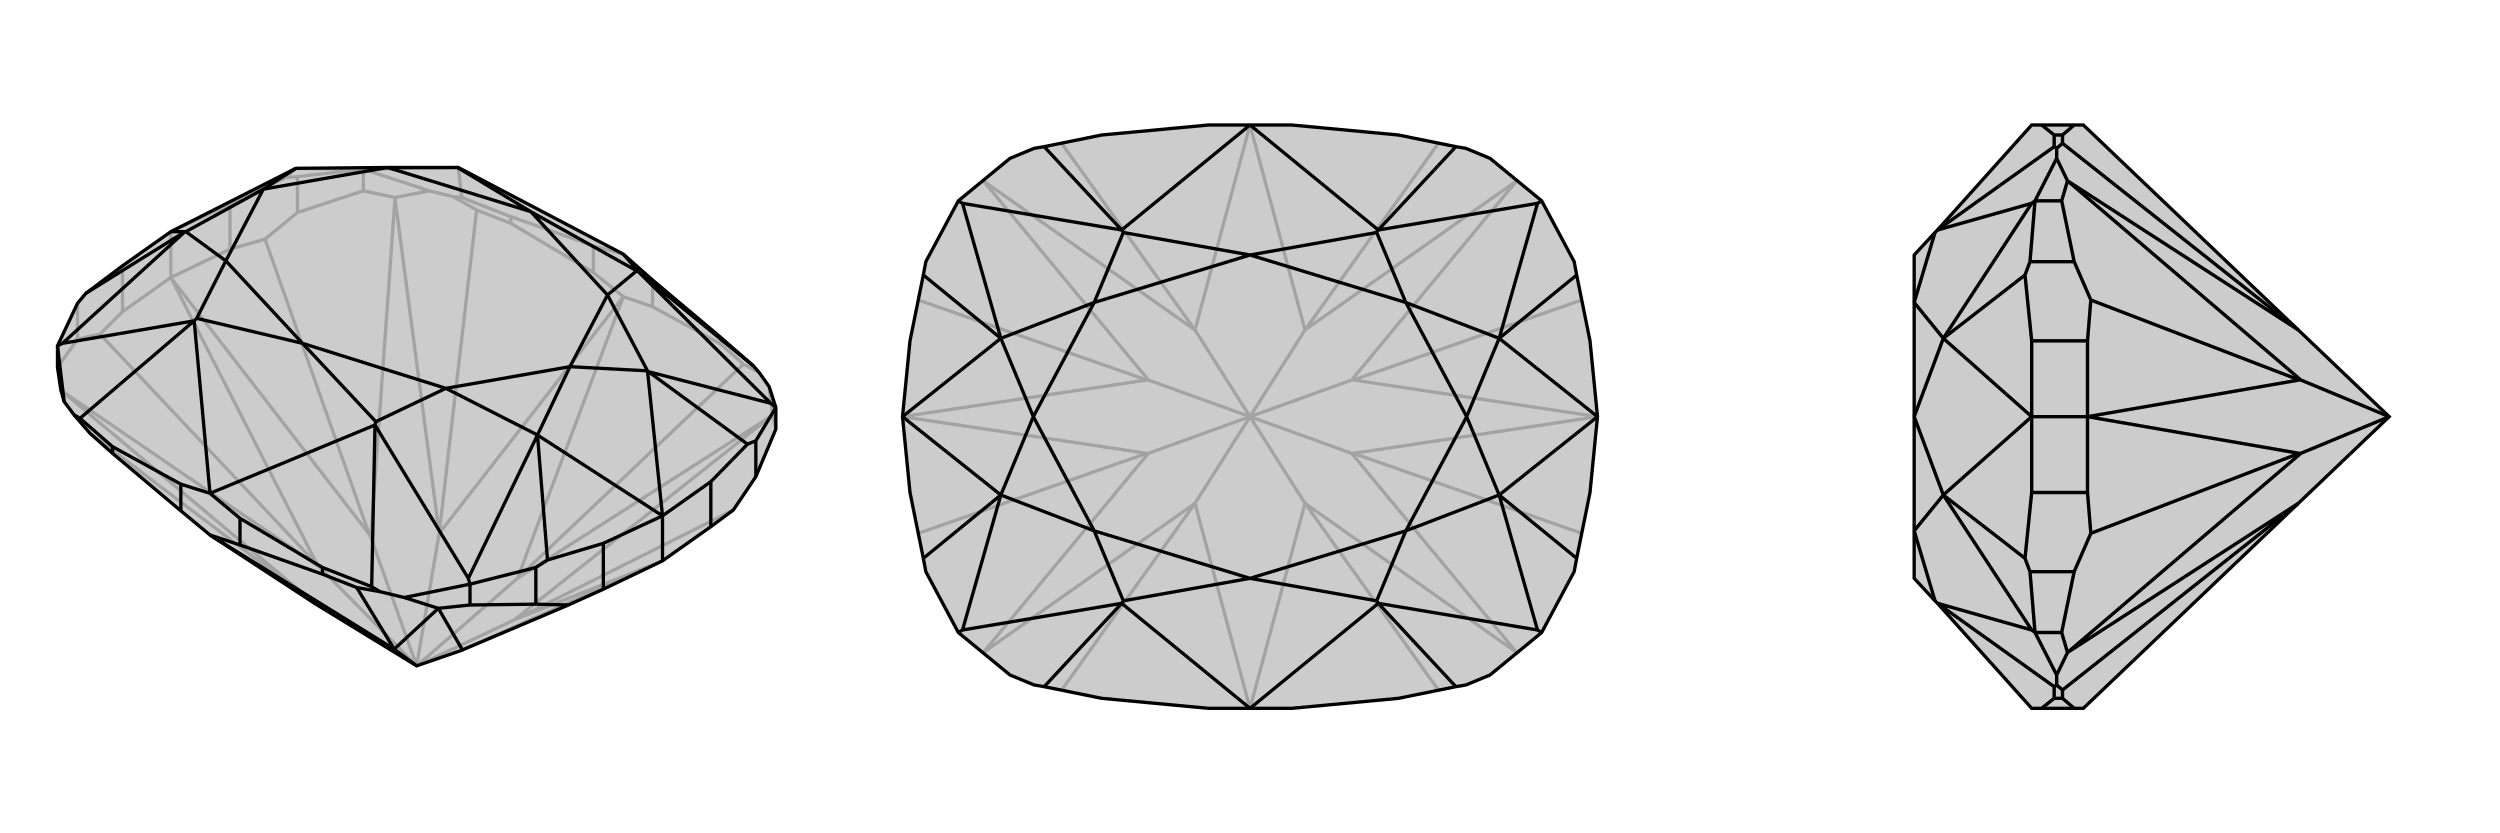 <svg xmlns="http://www.w3.org/2000/svg" viewBox="0 0 3000 1000">
    <g stroke="currentColor" stroke-width="4" fill="none" transform="translate(0 -1)">
        <path fill="currentColor" stroke="none" fill-opacity=".2" d="M379,726L252,643L217,614L135,545L108,521L89,499L77,483L73,469L69,442L69,416L93,365L103,353L147,320L205,279L355,203L465,202L549,202L550,202L748,306L783,337L865,406L904,440L911,448L923,465L931,490L931,516L907,573L880,613L853,633L795,674L724,708L682,727L557,780L555,781L500,800z" />
<path stroke-opacity=".2" d="M783,369L783,337M712,328L712,296M865,414L865,406M613,269L613,261M436,230L436,204M357,256L357,213M93,408L93,365M276,300L276,246M147,375L147,320M205,334L205,279M500,800L621,695M500,800L617,745M500,800L527,641M500,800L445,646M500,800L383,681M783,369L748,357M783,369L865,414M865,414L892,438M621,695L748,357M712,328L748,357M712,328L613,269M613,269L572,253M527,641L748,357M795,674L557,780M795,674L619,744M276,300L318,288M205,334L276,300M205,334L443,642M147,375L120,402M205,334L147,375M205,334L381,679M931,516L927,499M617,745L619,744M617,745L926,500M880,613L619,744M436,230L474,238M436,230L357,256M357,256L318,288M445,646L443,642M445,646L474,239M318,288L443,642M69,442L93,408M93,408L120,402M383,681L381,679M383,681L74,470M120,402L381,679M892,438L911,448M927,499L923,465M621,695L926,500M621,695L892,438M927,499L926,500M572,253L544,237M474,238L515,230M527,641L474,239M527,641L572,253M474,238L474,239M379,726L74,470M379,726L108,521M73,469L74,470M276,246L343,214M205,279L276,246M355,203L355,203M748,306L712,296M712,296L613,261M613,261L554,238M544,237L554,238M436,204L515,230M544,237L515,230M550,202L438,204M550,202L554,238M436,204L357,213M357,213L343,214M355,203L438,204M343,214L355,203M436,204L438,204" />
<path d="M379,726L252,643L217,614L135,545L108,521L89,499L77,483L73,469L69,442L69,416L93,365L103,353L147,320L205,279L355,203L465,202L549,202L550,202L748,306L783,337L865,406L904,440L911,448L923,465L931,490L931,516L907,573L880,613L853,633L795,674L724,708L682,727L557,780L555,781L500,800z" />
<path d="M288,655L288,623M217,614L217,582M387,690L387,682M135,545L135,537M564,727L564,702M643,726L643,682M907,573L907,530M724,708L724,653M853,633L853,579M795,674L795,620M500,800L473,780M288,655L252,643M288,655L387,690M387,690L428,706M473,780L252,643M564,727L526,731M564,727L643,726M643,726L682,727M555,781L526,731M428,706L456,711M526,731L485,718M473,780L526,731M473,780L428,706M526,731L526,731M764,326L767,328M451,507L450,511M236,383L233,386M853,579L897,534M853,579L795,620M795,620L777,446M777,446L778,447M724,653L657,673M795,620L724,653M795,620L645,523M645,523L645,523M205,279L223,279M223,279L222,279M748,306L767,328M288,623L252,593M288,623L387,682M387,682L446,705M252,593L450,511M252,593L217,582M217,582L135,537M135,537L96,503M252,593L233,386M764,326L637,255M764,326L729,355M637,255L729,355M451,507L363,413M451,507L535,467M363,413L535,467M236,383L363,413M236,383L271,314M363,413L271,314M549,202L637,255M637,255L465,202M777,446L684,441M777,446L729,355M729,355L684,441M645,523L684,441M645,523L535,467M535,467L684,441M223,279L316,228M223,279L271,314M271,314L316,228M355,203L316,228M465,202L316,228M767,328L925,485M767,328L904,440M456,711L446,705M564,702L485,718M456,711L485,718M450,511L562,695M450,511L446,705M89,499L96,503M69,416L77,483M233,386L75,413M233,386L96,503M931,490L907,530M907,530L897,534M778,447L925,485M897,534L778,447M931,490L925,485M564,702L643,682M643,682L657,673M645,523L562,695M657,673L645,523M564,702L562,695M222,279L75,413M103,353L222,279M69,416L75,413" />
    </g>
    <g stroke="currentColor" stroke-width="4" fill="none" transform="translate(1000 0)">
        <path fill="currentColor" stroke="none" fill-opacity=".2" d="M917,500L908,591L892,670L889,686L850,759L788,810L759,822L747,824L678,838L550,850L500,850L450,850L322,838L253,824L241,822L212,810L150,759L111,686L108,670L92,591L83,500L92,409L108,330L111,314L150,241L212,190L241,178L253,176L322,162L450,150L500,150L550,150L678,162L747,176L759,178L788,190L850,241L889,314L892,330L908,409z" />
<path stroke-opacity=".2" d="M500,500L566,604M500,500L622,544M500,500L566,396M500,500L622,456M500,500L434,396M500,500L378,456M500,500L434,604M500,500L378,544M566,604L500,850M566,396L500,150M434,396L500,150M434,604L500,850M917,500L624,544M917,500L624,456M83,500L376,456M83,500L376,544M622,544L624,544M622,544L820,783M898,640L624,544M622,456L624,456M622,456L820,217M898,360L624,456M378,456L376,456M378,456L180,217M102,360L376,456M378,544L376,544M378,544L180,783M102,640L376,544M566,604L820,783M566,604L726,828M820,783L820,783M566,396L820,217M566,396L726,172M820,217L820,217M434,396L180,217M434,396L274,172M180,217L180,217M434,604L180,783M434,604L274,828M180,783L180,783" />
<path d="M917,500L908,591L892,670L889,686L850,759L788,810L759,822L747,824L678,838L550,850L500,850L450,850L322,838L253,824L241,822L212,810L150,759L111,686L108,670L92,591L83,500L92,409L108,330L111,314L150,241L212,190L241,178L253,176L322,162L450,150L500,150L550,150L678,162L747,176L759,178L788,190L850,241L889,314L892,330L908,409z" />
<path d="M652,279L654,276M652,721L654,724M348,721L346,724M348,279L346,276M917,500L799,406M799,406L799,406M917,500L799,594M799,594L799,594M83,500L201,594M201,594L201,594M83,500L201,406M201,406L201,406M500,150L654,276M500,850L654,724M500,850L346,724M500,150L346,276M652,279L500,306M652,279L687,363M500,306L687,363M652,721L500,694M652,721L687,637M500,694L687,637M348,721L500,694M348,721L313,637M500,694L313,637M348,279L500,306M348,279L313,363M500,306L313,363M799,406L760,500M799,406L687,363M687,363L760,500M799,594L760,500M799,594L687,637M687,637L760,500M201,594L240,500M201,594L313,637M313,637L240,500M201,406L240,500M201,406L313,363M313,363L240,500M654,276L845,244M654,276L747,176M654,724L845,756M654,724L747,824M346,724L155,756M346,724L253,824M346,276L155,244M346,276L253,176M799,406L845,244M892,330L799,406M850,241L845,244M799,594L845,756M892,670L799,594M850,759L845,756M201,594L155,756M108,670L201,594M150,759L155,756M201,406L155,244M108,330L201,406M150,241L155,244" />
    </g>
    <g stroke="currentColor" stroke-width="4" fill="none" transform="translate(2000 0)">
        <path fill="currentColor" stroke="none" fill-opacity=".2" d="M758,604L500,850L489,850L450,850L438,850L325,724L322,721L297,694L297,637L297,500L297,363L297,306L322,279L325,276L438,150L450,150L489,150L500,150L758,396L867,500z" />
<path stroke-opacity=".2" d="M475,162L465,162M475,838L465,838M474,241L442,241M474,759L442,759M489,314L436,314M489,686L436,686M505,409L438,409M505,591L438,591M505,500L438,500M867,500L761,456M867,500L761,544M489,150L475,162M475,162L475,172M489,850L475,838M475,838L475,828M505,409L509,360M505,500L505,409M505,500L759,456M505,591L509,640M505,500L505,591M505,500L759,544M474,241L481,217M474,241L489,314M489,314L509,360M761,456L759,456M761,456L481,217M509,360L759,456M474,759L481,783M474,759L489,686M489,686L509,640M761,544L759,544M761,544L481,783M509,640L759,544M475,172L468,178M481,217L468,190M758,396L481,217M758,396L475,172M481,217L481,217M475,828L468,822M481,783L468,810M758,604L481,783M758,604L475,828M481,783L481,783M438,591L430,670M438,591L438,500M438,500L332,594M332,594L332,594M438,409L430,330M438,500L438,409M438,500L332,406M332,406L332,406M450,850L465,838M465,838L465,824M450,150L465,162M465,162L465,176M322,721L297,637M322,279L297,363M332,594L297,500M332,594L297,637M332,406L297,500M332,406L297,363M468,822L465,824M442,759L468,810M468,822L468,810M325,724L438,756M325,724L465,824M468,178L465,176M442,241L468,190M468,178L468,190M325,276L438,244M325,276L465,176M442,759L436,686M436,686L430,670M332,594L438,756M430,670L332,594M442,759L438,756M442,241L436,314M436,314L430,330M332,406L438,244M430,330L332,406M442,241L438,244" />
<path d="M758,604L500,850L489,850L450,850L438,850L325,724L322,721L297,694L297,637L297,500L297,363L297,306L322,279L325,276L438,150L450,150L489,150L500,150L758,396L867,500z" />
<path d="M475,838L465,838M475,162L465,162M474,759L442,759M474,241L442,241M489,686L436,686M489,314L436,314M505,591L438,591M505,409L438,409M505,500L438,500M867,500L761,544M867,500L761,456M489,850L475,838M475,838L475,828M489,150L475,162M475,162L475,172M505,591L509,640M505,500L505,591M505,500L759,544M505,409L509,360M505,500L505,409M505,500L759,456M474,759L481,783M474,759L489,686M489,686L509,640M761,544L759,544M761,544L481,783M509,640L759,544M474,241L481,217M474,241L489,314M489,314L509,360M761,456L759,456M761,456L481,217M509,360L759,456M475,828L468,822M481,783L468,810M758,604L481,783M758,604L475,828M481,783L481,783M475,172L468,178M481,217L468,190M758,396L481,217M758,396L475,172M481,217L481,217M438,409L430,330M438,409L438,500M438,500L332,406M332,406L332,406M438,591L430,670M438,500L438,591M438,500L332,594M332,594L332,594M450,150L465,162M465,162L465,176M450,850L465,838M465,838L465,824M322,279L297,363M322,721L297,637M332,406L297,500M332,406L297,363M332,594L297,500M332,594L297,637M468,178L465,176M442,241L468,190M468,178L468,190M325,276L438,244M325,276L465,176M468,822L465,824M442,759L468,810M468,822L468,810M325,724L438,756M325,724L465,824M442,241L436,314M436,314L430,330M332,406L438,244M430,330L332,406M442,241L438,244M442,759L436,686M436,686L430,670M332,594L438,756M430,670L332,594M442,759L438,756" />
    </g>
</svg>